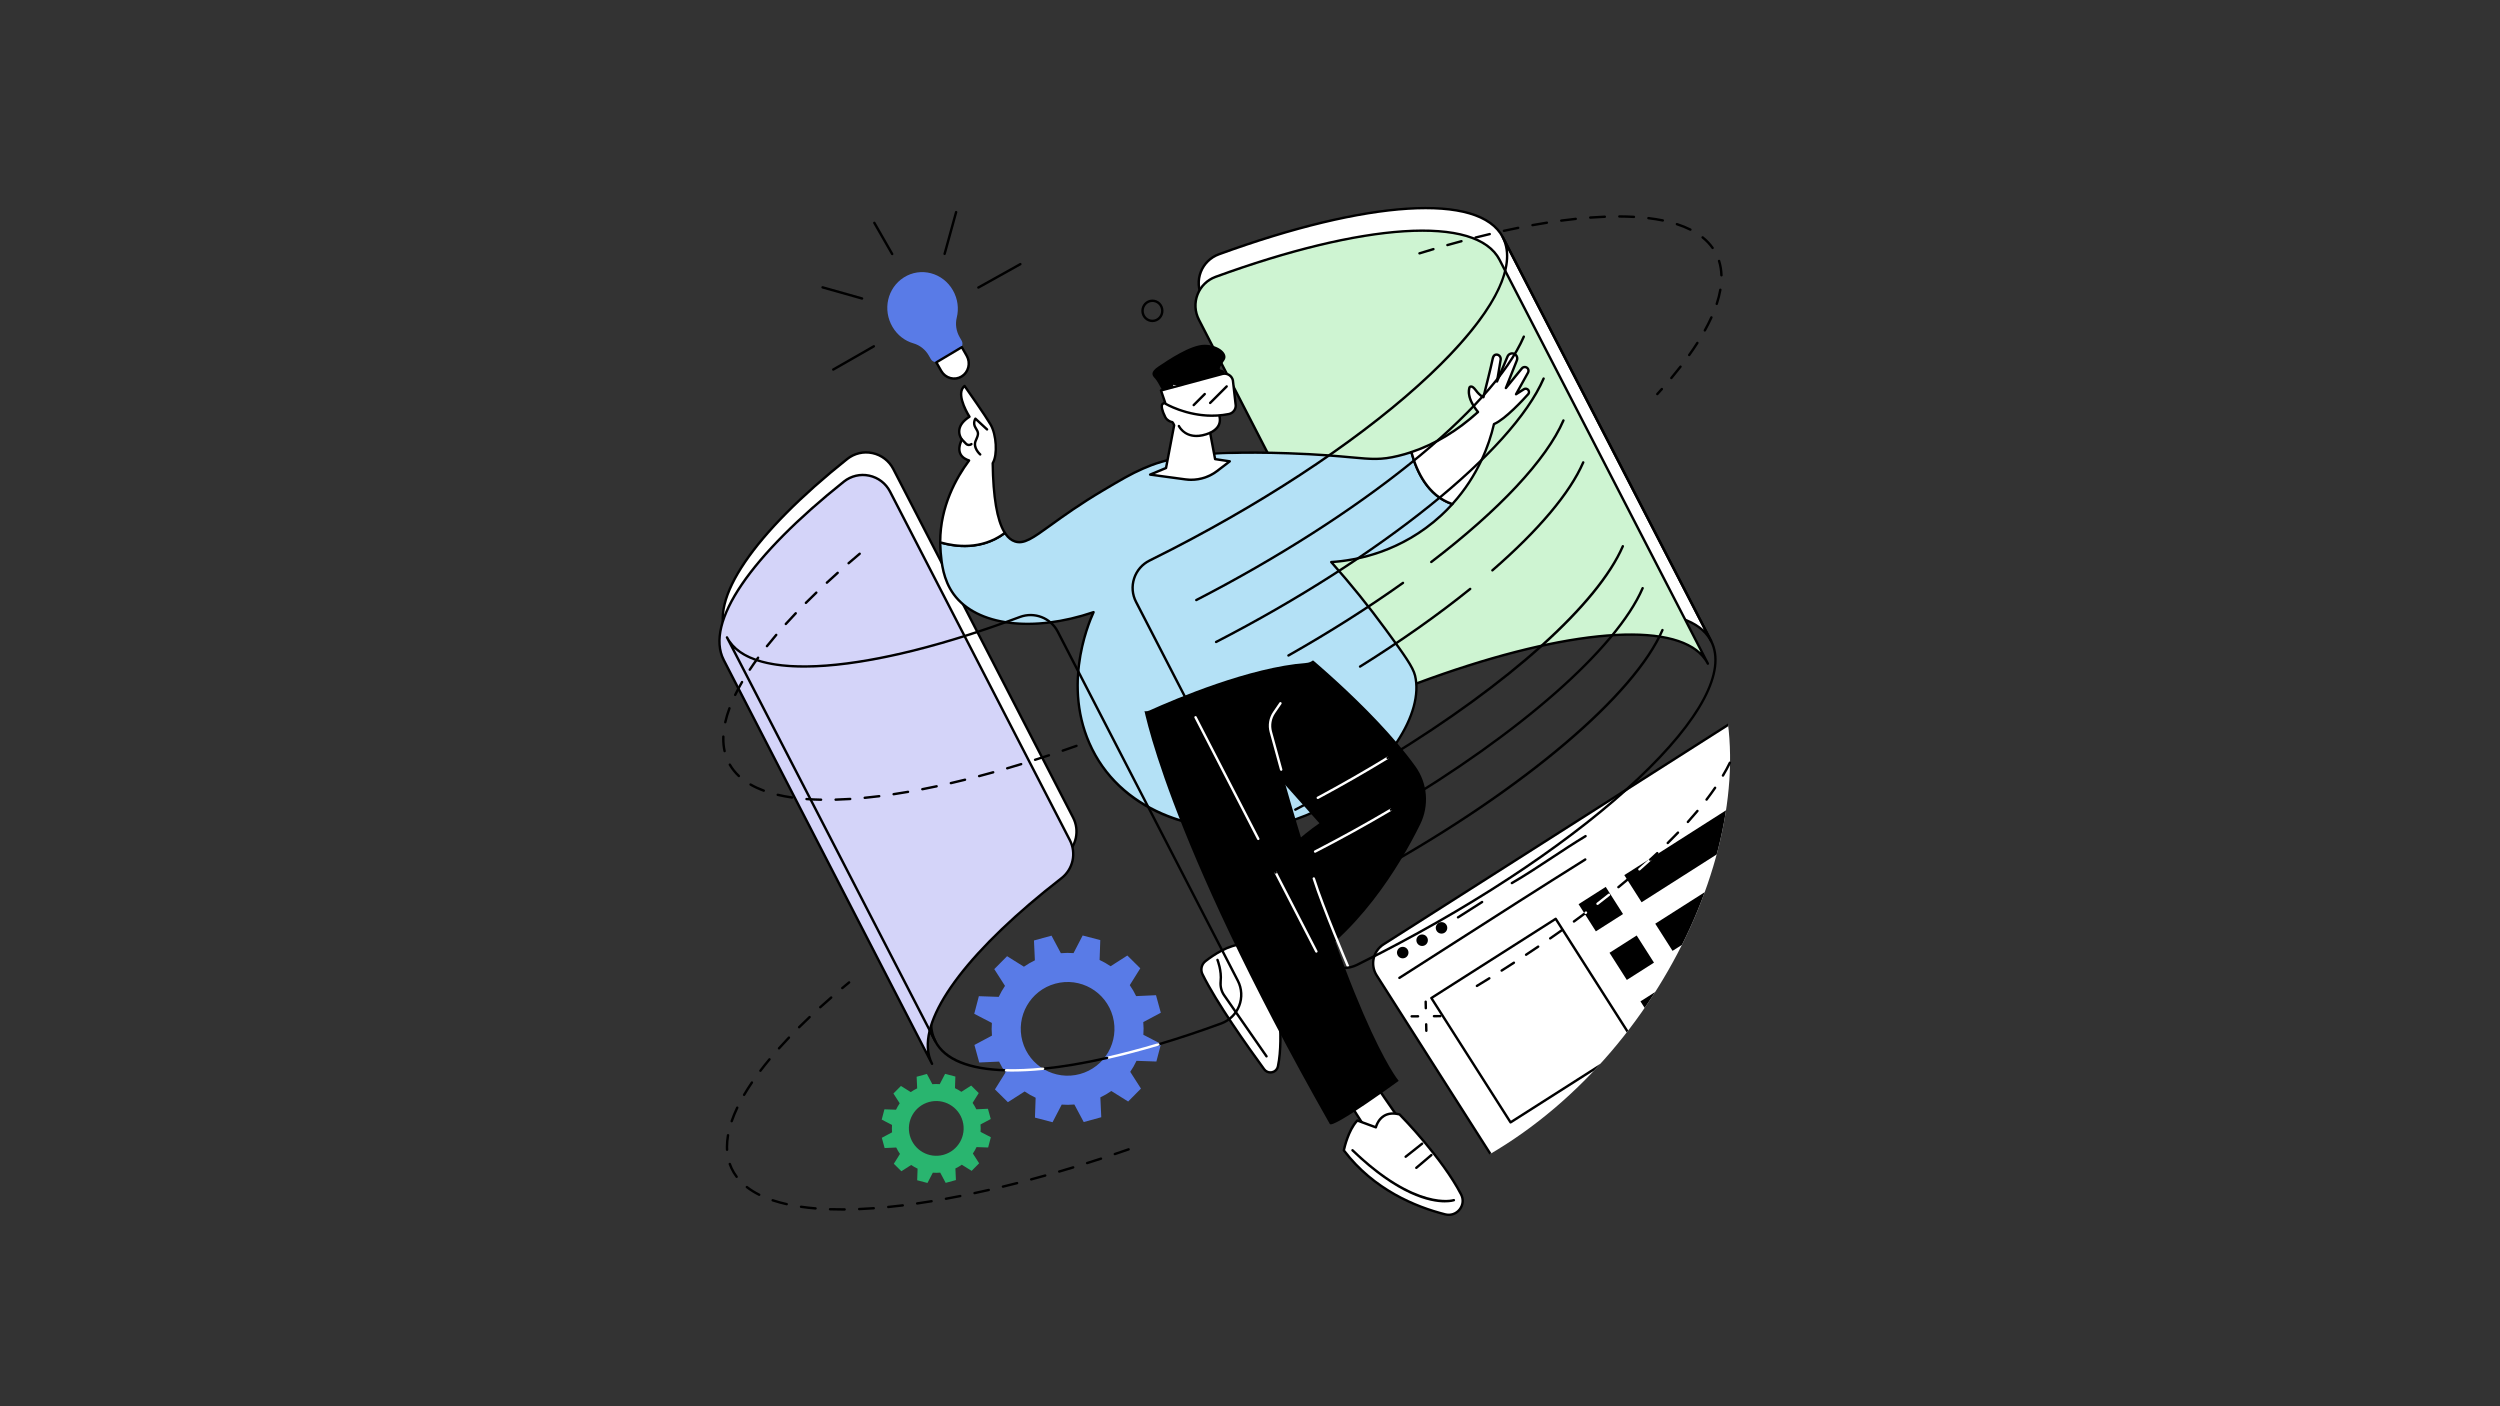 <?xml version="1.0" encoding="UTF-8"?> <svg xmlns="http://www.w3.org/2000/svg" xmlns:xlink="http://www.w3.org/1999/xlink" id="Layer_1" viewBox="0 0 1600 900"><rect x="0" y="0" width="1600" height="900" fill="#333333" stroke="none"/><defs><style>.cls-1{fill:#29b56f;}.cls-2{fill:none;}.cls-3{fill:#d4d4f9;}.cls-4{fill:#b4e1f6;}.cls-5{fill:#fff;}.cls-6{fill:#cef4d2;}.cls-7{clip-path:url(#clippath);}.cls-8{fill:#597be7;}</style><clipPath id="clippath"><path class="cls-2" d="M953.02,738.94c-136.44,79.27-302.86,21.36-393.94-69.69-119.33-119.28-129.2-315.29-44.94-431.49,35.04-48.31,108.19-115.25,186.29-106.22,66.2,7.65,75.03,62.68,185.24,148.91,124.97,97.77,178.98,78.16,208.14,139.84,43.46,91.92-22.39,249.87-140.79,318.66Z"></path></clipPath></defs><g class="cls-7"><path class="cls-5" d="M1114.35,458.58l-228.9,145.82c-6.69,4.26-8.65,13.13-4.39,19.82l74.54,117.02c4.26,6.69,13.13,8.65,19.82,4.39l138.94-88.51v-198.54Z"></path><path d="M967.73,748.65c-5,0-9.9-2.47-12.79-7l-74.54-117.02c-4.48-7.04-2.4-16.41,4.63-20.89l228.9-145.82c.24-.15.54-.16.79-.03.25.14.4.4.4.68v198.54c0,.27-.14.51-.36.66l-138.94,88.51c-2.51,1.6-5.33,2.37-8.11,2.37ZM1113.58,460l-227.71,145.06c-6.31,4.02-8.18,12.43-4.16,18.74l74.54,117.02c4.02,6.31,12.43,8.18,18.75,4.16l138.58-88.28v-196.7Z"></path><path d="M895.62,626.62c-.26,0-.51-.13-.66-.36-.23-.36-.13-.84.24-1.07,11.55-7.37,23.12-14.78,34.69-22.2,27.57-17.67,56.08-35.94,84.26-53.57.36-.23.84-.12,1.07.25.23.36.12.84-.25,1.07-28.18,17.63-56.68,35.9-84.25,53.57-11.58,7.42-23.14,14.83-34.7,22.2-.13.08-.27.12-.42.12Z"></path><path d="M900.85,607.68c1.09,1.71.59,3.99-1.13,5.08-1.71,1.09-3.99.59-5.08-1.13-1.09-1.71-.59-3.99,1.13-5.08,1.71-1.09,3.99-.59,5.08,1.13Z"></path><path d="M913.27,599.77c1.09,1.71.59,3.99-1.13,5.08-1.71,1.09-3.99.59-5.08-1.13-1.09-1.71-.59-3.99,1.13-5.08,1.71-1.09,3.99-.59,5.08,1.13Z"></path><path d="M925.68,591.86c1.09,1.71.59,3.99-1.13,5.08-1.71,1.09-3.99.59-5.08-1.13-1.09-1.71-.59-3.99,1.13-5.08,1.71-1.09,3.99-.59,5.08,1.13Z"></path><path d="M967.59,565.94c-.27,0-.53-.14-.67-.39-.22-.37-.09-.85.28-1.06,8.86-5.16,17.35-10.77,25.56-16.2,7-4.63,14.24-9.41,21.59-13.83.37-.22.84-.1,1.07.27.22.37.1.85-.27,1.07-7.32,4.4-14.55,9.18-21.53,13.8-8.23,5.44-16.73,11.07-25.63,16.24-.12.07-.26.11-.39.11Z"></path><path d="M933.13,587.89c-.26,0-.51-.13-.66-.36-.23-.36-.12-.84.24-1.07l15.42-9.82c.36-.23.84-.12,1.07.24.23.36.12.84-.24,1.07l-15.42,9.82c-.13.08-.27.12-.42.12Z"></path><path d="M966.76,719.09c-.06,0-.11,0-.17-.02-.2-.04-.38-.17-.49-.34l-50.69-79.58c-.23-.36-.12-.84.24-1.07l79.58-50.69c.17-.11.38-.15.59-.1.2.04.38.17.49.34l50.69,79.58c.23.36.12.84-.24,1.07l-79.58,50.69c-.13.08-.27.12-.42.12ZM917.13,638.97l49.86,78.27,78.27-49.86-49.86-78.27-78.27,49.86Z"></path><rect x="1014.2" y="571.57" width="20.61" height="20.61" transform="translate(-152.19 641.55) rotate(-32.5)"></rect><polygon points="1114.35 512.41 1039.55 560.07 1050.62 577.45 1114.35 536.85 1114.35 512.41"></polygon><rect x="1034.01" y="602.67" width="20.61" height="20.61" transform="translate(-165.8 657.07) rotate(-32.5)"></rect><polygon points="1114.35 556.14 1059.36 591.17 1070.43 608.55 1114.35 580.57 1114.35 556.14"></polygon><rect x="1053.82" y="633.77" width="20.61" height="20.61" transform="translate(-179.41 672.58) rotate(-32.5)"></rect><polygon class="cls-5" points="1114.35 599.86 1079.17 622.27 1090.24 639.65 1114.35 624.29 1114.35 599.86"></polygon></g><path class="cls-1" d="M634.08,716.17l-1.8-6.56-7.43.34c-.69-1.45-1.49-2.82-2.39-4.1l3.93-6.3-4.84-4.79-6.26,4.01c-1.3-.89-2.68-1.68-4.11-2.35l.26-7.43-6.58-1.73-3.42,6.59c-1.56-.12-3.15-.11-4.74.03l-3.49-6.56-6.56,1.8.34,7.43c-1.45.69-2.82,1.49-4.1,2.39l-6.3-3.93-4.79,4.84,4.01,6.26c-.89,1.3-1.68,2.68-2.35,4.11l-7.43-.26-1.73,6.58,6.59,3.42c-.12,1.56-.11,3.15.03,4.74l-6.56,3.49,1.8,6.56,7.43-.34c.69,1.45,1.49,2.82,2.39,4.1l-3.93,6.3,4.84,4.79,6.26-4.01c1.3.89,2.68,1.68,4.11,2.35l-.26,7.43,6.58,1.73,3.42-6.59c1.56.12,3.15.11,4.74-.03l3.49,6.56,6.56-1.8-.34-7.43c1.45-.69,2.82-1.49,4.1-2.39l6.3,3.93,4.79-4.84-4.01-6.26c.89-1.3,1.68-2.68,2.35-4.11l7.43.26,1.73-6.58-6.59-3.42c.12-1.56.11-3.15-.03-4.74l6.56-3.49ZM603.84,739.08c-9.33,2.56-18.97-2.94-21.53-12.27-2.56-9.33,2.94-18.97,12.27-21.53,9.33-2.56,18.97,2.94,21.53,12.27,2.56,9.33-2.94,18.97-12.27,21.53Z"></path><path class="cls-8" d="M742.92,648.16l-3.08-11.23-12.71.58c-1.18-2.47-2.54-4.82-4.08-7.01l6.73-10.78-8.28-8.19-10.72,6.86c-2.23-1.53-4.59-2.87-7.04-4.01l.44-12.72-11.27-2.95-5.85,11.28c-2.67-.21-5.39-.19-8.11.06l-5.98-11.23-11.23,3.08.58,12.71c-2.47,1.18-4.82,2.54-7.01,4.08l-10.78-6.73-8.19,8.28,6.86,10.72c-1.53,2.23-2.87,4.59-4.01,7.04l-12.72-.44-2.95,11.27,11.28,5.85c-.21,2.67-.19,5.39.06,8.11l-11.23,5.98,3.08,11.23,12.71-.58c1.18,2.47,2.54,4.82,4.08,7.01l-6.73,10.78,8.28,8.19,10.72-6.86c2.23,1.53,4.59,2.87,7.04,4.01l-.44,12.72,11.27,2.95,5.85-11.28c2.67.21,5.39.19,8.11-.06l5.98,11.23,11.23-3.08-.58-12.71c2.47-1.18,4.82-2.54,7.01-4.08l10.78,6.73,8.19-8.28-6.86-10.72c1.53-2.23,2.87-4.59,4.01-7.04l12.72.44,2.95-11.27-11.28-5.85c.21-2.67.19-5.39-.06-8.11l11.23-5.98ZM691.19,687.38c-15.97,4.37-32.46-5.03-36.84-21-4.37-15.97,5.03-32.46,21-36.84,15.97-4.37,32.46,5.03,36.84,21,4.37,15.97-5.03,32.46-21,36.84Z"></path><path class="cls-5" d="M465.27,407.95l133.34,258.48c-13.01-25.21,20.9-70.76,82.83-118.81,7.42-5.76,9.65-16.02,5.34-24.37l-115.08-223.09c-5.64-10.93-19.88-14.03-29.51-6.37-58.15,46.33-89.5,89.77-76.92,114.17Z"></path><path d="M598.61,667.2c-.28,0-.55-.15-.69-.42l-133.34-258.48c-6.21-12.04-2.07-29.21,11.98-49.66,13.48-19.62,36.01-42.26,65.14-65.48,4.75-3.79,10.9-5.23,16.85-3.95,5.98,1.28,11.02,5.13,13.83,10.57l115.08,223.09c4.49,8.7,2.15,19.36-5.56,25.34-30.89,23.97-54.87,47.42-69.35,67.81-14.79,20.83-19.38,38.12-13.27,50.01v.03c.21.38.06.85-.32,1.05-.11.06-.24.09-.36.09ZM465.96,407.59l129.38,250.8c-3.34-25.77,27.61-66.39,85.62-111.4,7.12-5.52,9.28-15.37,5.13-23.4l-115.08-223.09c-2.59-5.02-7.25-8.58-12.77-9.76-5.5-1.18-11.17.15-15.56,3.65-59.96,47.77-88.64,90.08-76.71,113.2Z"></path><path class="cls-3" d="M463.18,422.38l133.34,258.48c-13.01-25.21,20.9-70.76,82.83-118.81,7.42-5.76,9.65-16.02,5.34-24.37l-115.08-223.09c-5.64-10.93-19.88-14.03-29.51-6.37-58.15,46.33-89.5,89.77-76.92,114.17Z"></path><path d="M596.52,681.64c-.28,0-.55-.15-.69-.42l-133.34-258.48c-6.21-12.04-2.07-29.21,11.98-49.66,13.48-19.62,36-42.26,65.14-65.48,4.75-3.79,10.9-5.23,16.85-3.95,5.98,1.28,11.02,5.13,13.83,10.57l115.08,223.09c4.49,8.7,2.15,19.36-5.56,25.34-30.89,23.97-54.87,47.42-69.35,67.81-14.81,20.85-19.39,38.15-13.26,50.03.2.38.05.85-.33,1.05-.11.06-.24.09-.36.09ZM463.87,422.03l129.38,250.8c-3.34-25.77,27.61-66.39,85.62-111.4,7.12-5.52,9.28-15.37,5.13-23.4l-115.08-223.09c-2.59-5.02-7.25-8.58-12.77-9.76-5.5-1.18-11.17.15-15.56,3.65-59.96,47.77-88.64,90.09-76.71,113.2Z"></path><path class="cls-5" d="M769.35,190.1l115.28,223.46c4.53,8.79,14.92,12.81,24.18,9.36,95.04-35.35,171.01-42.31,186.32-12.63l-133.34-258.48c-15.06-29.2-88.85-22.93-181.74,10.95-11.07,4.04-16.1,16.87-10.7,27.34Z"></path><path d="M902.01,424.92c-7.42,0-14.5-4.08-18.08-11.01l-115.28-223.46c-2.67-5.18-2.99-11.28-.87-16.71,2.13-5.44,6.5-9.71,11.99-11.72,46.36-16.91,87.95-27,120.27-29.17,33.4-2.25,54.99,4.18,62.43,18.6l133.34,258.48c.2.38.05.85-.33,1.05-.38.2-.85.05-1.05-.33-7.25-14.06-28.88-20.16-62.51-17.65-33.09,2.47-75.57,13.07-122.84,30.66-2.32.86-4.71,1.27-7.07,1.27ZM770.04,189.75l115.28,223.46c4.35,8.43,14.33,12.29,23.22,8.99,89.97-33.47,159.03-40.42,181.95-19.21l-129.39-250.82c-14.4-27.92-85.37-23.48-180.78,11.32-5.07,1.85-9.11,5.79-11.07,10.82-1.96,5.02-1.67,10.65.8,15.43Z"></path><path class="cls-6" d="M767.26,204.54l115.28,223.46c4.53,8.79,14.92,12.81,24.18,9.36,95.04-35.35,171.01-42.31,186.32-12.63l-133.34-258.48c-15.06-29.2-88.85-22.93-181.74,10.95-11.07,4.04-16.1,16.87-10.7,27.34Z"></path><path d="M899.92,439.36c-7.42,0-14.5-4.08-18.08-11.01l-115.28-223.46c-2.67-5.18-2.99-11.28-.87-16.71,2.13-5.44,6.5-9.71,11.99-11.72,46.36-16.91,87.95-27,120.27-29.17,33.41-2.25,54.99,4.18,62.43,18.6l133.34,258.48c.2.38.05.85-.33,1.05-.38.2-.85.05-1.05-.33-7.25-14.06-28.87-20.16-62.51-17.65-33.09,2.47-75.57,13.07-122.84,30.66-2.32.86-4.71,1.28-7.07,1.28ZM767.95,204.18l115.28,223.46c4.35,8.43,14.33,12.29,23.22,8.99,89.97-33.46,159.03-40.42,181.95-19.21l-129.39-250.82c-14.4-27.92-85.36-23.48-180.78,11.32-5.07,1.85-9.11,5.79-11.07,10.82-1.96,5.02-1.67,10.65.8,15.43Z"></path><path class="cls-4" d="M903.3,289.34c-2.71.9-5.51,1.72-8.41,2.42-18.46,4.47-22.22.01-70.5-1.67-58.97-2.06-78.92,3.71-92.82,9.8-7.93,3.47-14.2,7.18-25.2,13.7-37.43,22.16-47.01,36.12-56.76,32.97-2.23-.72-4.47-2.35-6.49-5.48-14.98,11.29-32.04,8.79-41.38,6.06,0,2.11.09,4.26.29,6.45.56,6.33,1.53,17.42,8.35,26.77,14.67,20.13,50.86,24.6,89.5,11.43-2.45,5.3-22.16,49.91,1.08,91.4,24.01,42.86,76.54,51.47,111.06,45.59,56.31-9.6,101.32-63.99,93.63-96.35-1.32-5.57-7.15-13.62-18.76-29.49-13.72-18.76-26.14-33.39-34.91-43.22,9.43-.58,42-3.72,70.38-29.86,2.58-2.37,4.95-4.79,7.17-7.24-16.15-5.41-23.23-22.06-26.22-33.26Z"></path><path d="M791.9,531.19c-13.49,0-27.23-2.11-39.6-6.21-23.15-7.67-41.13-21.99-52.02-41.43-21.54-38.45-6.71-79.22-1.83-90.48-38.57,12.66-74.07,7.81-88.7-12.27-6.94-9.52-7.91-20.57-8.5-27.16-.19-2.11-.28-4.31-.29-6.52,0-.24.11-.48.31-.62.2-.15.45-.19.68-.12,8.83,2.58,25.86,5.25,40.7-5.93.17-.13.39-.18.6-.14.21.04.4.16.52.34,1.73,2.68,3.78,4.42,6.08,5.16,5.39,1.74,11.01-2.32,22.2-10.4,7.84-5.66,18.58-13.42,33.92-22.49,11.17-6.61,17.32-10.25,25.29-13.74,13.41-5.87,32.78-11.97,93.16-9.86,19.35.67,31.52,1.79,40.42,2.61,13.39,1.23,18.93,1.74,29.87-.92,2.75-.67,5.55-1.47,8.34-2.4.2-.07.43-.05.61.05.19.1.33.28.38.48,3.23,12.08,10.31,27.57,25.72,32.73.25.08.44.29.51.54.07.25,0,.52-.18.72-2.31,2.56-4.74,5.01-7.22,7.29-25.17,23.18-53.59,28.77-69.27,29.96,11.83,13.35,23.24,27.51,33.9,42.1,12.14,16.59,17.56,24.17,18.89,29.76,2.86,12.05-1.26,27.3-11.61,42.94-18.23,27.57-50.68,48.91-82.65,54.36-6.54,1.11-13.36,1.66-20.25,1.66ZM699.88,391c.22,0,.43.09.58.26.21.23.26.56.13.85-3.75,8.13-21.34,50.73,1.05,90.7,22.48,40.13,72.91,51.56,110.25,45.2,31.57-5.38,63.61-26.45,81.62-53.68,10.11-15.28,14.15-30.1,11.39-41.73-1.31-5.53-7.47-13.94-18.63-29.21-10.96-14.98-22.69-29.5-34.86-43.16-.2-.22-.25-.54-.14-.81.11-.28.37-.46.67-.48,15.08-.92,44.21-6,69.9-29.66,2.16-1.99,4.29-4.12,6.33-6.33-14.96-5.6-22.05-20.58-25.39-32.61-2.57.84-5.16,1.57-7.69,2.18-11.2,2.71-17.21,2.16-30.38.95-8.87-.81-21.03-1.93-40.33-2.6-60.04-2.09-79.22,3.92-92.48,9.73-7.88,3.45-14.01,7.08-25.12,13.65-15.27,9.04-25.98,16.77-33.8,22.42-11.62,8.39-17.46,12.61-23.59,10.62-2.44-.79-4.61-2.51-6.44-5.11-14.67,10.63-31.19,8.5-40.41,5.98.03,1.82.12,3.61.27,5.35.57,6.44,1.52,17.21,8.2,26.38,14.44,19.81,50.06,24.29,88.62,11.15.08-.03.17-.04.25-.04Z"></path><path class="cls-5" d="M975.29,249.1l-5.04,3.22,7.71-13.88c.38-.68.4-1.49.07-2.19-.75-1.59-2.91-1.85-4.02-.49l-10.25,12.56,7.05-17.73c.58-1.46.03-3.12-1.31-3.95-1.69-1.04-3.9-.33-4.67,1.5l-6.74,16,2.33-13.95c.28-1.66-.96-3.28-2.64-3.27-1.05,0-2.06.61-2.46,2.67-.95,4.92-5.94,24.61-5.94,24.61,0,0-2.17-.78-4.96-4.57-2.8-3.79-3.94-1.69-3.94-1.69-1.71,5.78,2.43,12.09,5.45,15.72-10.22,9.31-24.4,19.59-42.64,25.67,2.99,11.2,10.07,27.86,26.22,33.26,17.68-19.54,24.19-40.59,26.63-51.19,7.13-2.93,19.19-16.11,21.87-19.1.35-.39.54-.89.54-1.41,0-1.68-1.85-2.69-3.27-1.79Z"></path><path d="M929.52,323.38c-.08,0-.17-.01-.25-.04-16.06-5.38-23.4-21.35-26.73-33.8-.11-.4.12-.81.5-.94,14.81-4.94,28.88-13.35,41.82-25.01-3.38-4.22-6.8-10.21-5.13-15.86.02-.05.04-.1.06-.15.05-.09.52-.91,1.56-.98,1.15-.08,2.34.77,3.68,2.58,1.62,2.2,3.01,3.33,3.83,3.86,1.02-4.03,4.87-19.37,5.69-23.59.55-2.85,2.25-3.29,3.21-3.29,0,0,.02,0,.03,0,.98,0,1.91.44,2.56,1.2.7.82,1,1.91.83,2.98l-1.24,7.4,4.16-9.88c.46-1.08,1.36-1.9,2.47-2.26,1.12-.36,2.33-.21,3.33.4,1.66,1.02,2.34,3.08,1.62,4.9l-5.19,13.04,7.05-8.65c.69-.85,1.76-1.28,2.84-1.14,1.09.13,2.02.8,2.48,1.79.44.92.4,2.01-.09,2.9l-6.22,11.19,2.45-1.57c.91-.58,2.01-.62,2.95-.1.94.52,1.51,1.47,1.51,2.54,0,.71-.26,1.4-.74,1.93-3.33,3.72-14.61,15.93-21.78,19.14-3.13,13.4-10.31,33.02-26.72,51.16-.15.17-.36.26-.58.26ZM904.24,289.84c3.28,11.85,10.27,26.65,25.05,31.86,16.11-17.96,23.09-37.34,26.11-50.47.06-.25.23-.45.46-.54,7.02-2.89,19.21-16.25,21.58-18.9.22-.24.34-.56.34-.89,0-.5-.26-.94-.7-1.18-.44-.24-.95-.22-1.37.05l-5.04,3.22c-.3.19-.69.16-.95-.09-.26-.24-.32-.63-.15-.94l7.71-13.88c.25-.45.27-1.01.05-1.48-.24-.51-.7-.84-1.27-.91-.57-.07-1.09.14-1.45.58l-10.24,12.56c-.24.3-.67.37-1,.18-.33-.19-.47-.6-.33-.96l7.05-17.73c.44-1.11.02-2.37-.99-3-.61-.38-1.35-.47-2.04-.25-.68.22-1.23.72-1.51,1.38l-6.74,16c-.15.36-.55.56-.93.44-.38-.11-.62-.49-.55-.87l2.33-13.95c.1-.6-.08-1.24-.48-1.71-.36-.43-.89-.66-1.39-.65-.36,0-1.31.01-1.7,2.04-.95,4.89-5.75,23.84-5.95,24.65-.05.21-.2.39-.39.5-.19.1-.42.12-.63.05-.1-.03-2.42-.9-5.33-4.84-1.38-1.87-2.14-1.97-2.33-1.96-.14,0-.23.09-.27.14-1.54,5.51,2.67,11.68,5.34,14.89.27.32.23.79-.07,1.07-13.05,11.88-27.25,20.49-42.22,25.59ZM975.29,249.1h0,0Z"></path><path class="cls-5" d="M635.33,296.45c3.32-5.42,2.37-18.42-1.34-24.74-3.75-6.4-16.65-24.69-16.65-24.69-6.38,4.98,3.13,19.69,3.13,19.69-11.02,7.06-4.84,14.55-4.84,14.55-4.45,9.25,1.22,12.4,4.61,13.43-7.36,9.88-18.55,28.6-18.49,52.43,9.34,2.73,26.4,5.23,41.38-6.06-4.21-6.51-7.47-19.56-7.8-44.61Z"></path><path d="M617.36,350.2c-6.3,0-11.87-1.17-15.84-2.34-.33-.1-.56-.4-.56-.74-.06-22.4,9.61-40.53,18.01-52.04-1.92-.75-4.07-2.1-5.13-4.51-1.09-2.48-.8-5.58.87-9.22-.63-.94-1.99-3.39-1.5-6.54.48-3.06,2.56-5.86,6.18-8.33-1.82-3.01-8.68-15.28-2.55-20.07.17-.13.38-.19.59-.16.21.03.4.15.52.32.13.18,12.96,18.4,16.69,24.75,3.59,6.12,4.9,19.38,1.45,25.35.3,21.77,2.88,36.56,7.67,43.98.22.34.14.8-.18,1.04-8.68,6.54-18.07,8.52-26.23,8.52ZM602.52,346.53c8.86,2.49,25.18,4.79,39.57-5.67-4.72-7.87-7.25-22.8-7.53-44.4,0-.15.04-.29.11-.42,3.03-4.95,2.31-17.7-1.35-23.94-3.27-5.57-13.67-20.45-16.11-23.91-4.47,4.99,3.82,17.96,3.9,18.09.11.17.15.38.11.59-.04.2-.17.38-.34.49-3.63,2.32-5.69,4.91-6.13,7.69-.51,3.27,1.44,5.69,1.46,5.72.19.23.23.56.1.83-1.63,3.4-1.99,6.21-1.05,8.35,1.02,2.32,3.38,3.46,5.18,4.01.24.07.43.26.51.5.08.24.04.5-.11.71-8.32,11.17-18.22,29.12-18.33,51.38Z"></path><path d="M627.34,291.63c-.18,0-.36-.06-.51-.19-.22-.19-5.4-4.75-3.01-9.87,1.9-4.08,1.61-4.56,0-7.19l-.21-.35c-2.06-3.39-.06-6.39.02-6.52.13-.19.33-.31.55-.33.23-.02.45.05.62.2l7.44,6.88c.32.29.33.78.04,1.1-.29.32-.78.33-1.1.04l-6.67-6.17c-.32.89-.56,2.38.42,3.99l.21.34c1.81,2.97,2.24,4.03.08,8.66-1.89,4.05,2.57,8,2.62,8.04.32.28.36.77.08,1.1-.15.18-.37.27-.59.27Z"></path><path d="M620.11,285.56c-.87,0-1.74-.34-2.39-1l-2.67-2.76c-.3-.31-.29-.8.02-1.1.31-.3.8-.29,1.1.02l2.67,2.76c.63.65,1.68.71,2.38.14.33-.27.82-.22,1.09.11.27.33.22.82-.11,1.09-.61.5-1.35.74-2.09.74Z"></path><path class="cls-5" d="M875.24,686.36c.16.9,27.53,40.43,27.53,40.43l-22.1,5.78-21.78-34.05,16.34-12.15Z"></path><path d="M880.68,733.34c-.26,0-.51-.13-.65-.36l-21.78-34.05c-.22-.34-.14-.8.19-1.04l16.34-12.15c.21-.16.5-.2.75-.1.21.08.38.26.45.47.75,1.53,16.79,24.85,27.44,40.23.14.21.18.47.09.71-.09.24-.29.42-.53.48l-22.09,5.78c-.07.02-.13.03-.2.03ZM859.94,698.71l21.08,32.96,20.47-5.35c-11.03-15.93-23.71-34.35-26.48-38.83l-15.08,11.22Z"></path><path class="cls-5" d="M880.56,721.49s2.57-11.56,15.18-8.25c0,0,26.89,27.1,39.38,51.21,3.53,6.82-2.72,14.64-10.16,12.75-17.42-4.41-45.4-15.2-64.9-40.97,0,0,2.41-12.45,8.63-19.11l11.87,4.36Z"></path><path d="M927.19,778.26c-.8,0-1.62-.1-2.43-.31-19.26-4.88-46.22-16-65.33-41.25-.13-.18-.19-.4-.14-.62.1-.52,2.52-12.75,8.82-19.49.21-.23.54-.31.84-.2l11.09,4.08c.52-1.57,1.98-4.94,5.32-6.98,2.87-1.75,6.43-2.09,10.57-1,.13.04.26.11.35.2.27.27,27.12,27.46,39.52,51.4,1.77,3.42,1.38,7.42-1.03,10.46-1.9,2.39-4.66,3.71-7.58,3.71ZM860.89,736.05c18.82,24.7,45.31,35.6,64.25,40.4,3.16.8,6.38-.3,8.42-2.86,2.02-2.55,2.35-5.91.87-8.78-11.81-22.8-36.92-48.65-39.09-50.86-3.62-.91-6.7-.62-9.15.87-3.81,2.31-4.86,6.8-4.87,6.85-.05.22-.19.41-.39.51-.2.11-.43.12-.64.05l-11.38-4.18c-5.19,5.88-7.59,16.04-8.02,18.01Z"></path><path d="M924.74,769.57c-9.5,0-30-4.21-59.68-32.84-.31-.3-.32-.79-.02-1.1.3-.31.79-.32,1.1-.02,40.39,38.95,63.86,31.84,64.09,31.76.41-.13.85.09.98.49.13.41-.08.85-.49.98-.27.09-2.3.72-5.97.72Z"></path><path d="M906.44,748.19c-.22,0-.44-.09-.59-.27-.28-.33-.24-.82.09-1.1l9.64-8.19c.33-.28.82-.24,1.1.09.28.33.24.82-.09,1.1l-9.64,8.19c-.15.12-.32.18-.5.18Z"></path><path d="M899.62,741.08c-.23,0-.46-.1-.61-.29-.27-.34-.21-.83.13-1.09l10.54-8.35c.34-.27.83-.21,1.09.13.27.34.21.83-.13,1.09l-10.54,8.35c-.14.11-.31.17-.48.17Z"></path><polygon class="cls-5" points="807.62 596.36 789.28 610.44 805.38 632.31 822.55 615.95 807.62 596.36"></polygon><path d="M805.38,633.09s-.04,0-.07,0c-.22-.02-.43-.13-.56-.31l-16.1-21.88c-.25-.34-.18-.82.15-1.08l18.34-14.08c.16-.13.37-.18.58-.15.2.03.39.13.52.3l14.93,19.59c.24.31.2.76-.08,1.03l-17.17,16.37c-.15.14-.34.21-.54.21ZM790.36,610.59l15.13,20.55,16.02-15.28-14.04-18.41-17.11,13.14Z"></path><path class="cls-5" d="M816.29,629.75l-17.04-13.8-3.21-11.57c-8.95-.22-18.99,6.45-24.51,10.74-2.55,1.99-3.38,5.48-1.96,8.38,9.09,18.47,29.59,47.28,39.51,60.85,2.5,3.42,7.91,2.31,8.79-1.83,4.38-20.77-1.59-52.76-1.59-52.76Z"></path><path d="M813.05,687.14c-1.8,0-3.49-.84-4.59-2.35-10.94-14.96-30.63-42.77-39.58-60.96-1.58-3.2-.66-7.13,2.18-9.33,5.27-4.1,15.4-10.9,24.55-10.9.15,0,.3,0,.45,0,.34,0,.64.24.73.57l3.14,11.33,16.85,13.65c.14.12.24.28.27.46.06.32,5.95,32.38,1.58,53.06-.47,2.2-2.13,3.87-4.34,4.34-.42.09-.83.13-1.24.13ZM795.45,605.15c-8.65.08-18.36,6.62-23.44,10.58-2.26,1.76-2.99,4.88-1.74,7.42,8.9,18.08,28.53,45.81,39.44,60.73.98,1.35,2.61,1.96,4.25,1.61,1.61-.35,2.81-1.55,3.15-3.14,4.08-19.36-.97-48.98-1.54-52.17l-16.82-13.62c-.13-.1-.22-.24-.26-.4l-3.05-11Z"></path><path d="M810.57,676.84c-.25,0-.49-.12-.64-.33l-27.15-39.13c-1.86-2.68-2.69-6.05-2.33-9.49.68-6.52-1.96-13.2-1.98-13.27-.16-.4.03-.85.43-1.01.4-.16.85.04,1.01.43.11.29,2.8,7.11,2.09,14-.32,3.07.41,6.06,2.06,8.44l27.15,39.13c.25.35.16.84-.2,1.08-.14.09-.29.14-.44.14Z"></path><path d="M825.89,410.58s52.36,41.34,80.06,80.03c7.74,10.81,8.84,25.04,2.96,36.98-12.75,25.91-40.33,72.36-83.02,95.53l-35.85-45.81s31.35-34.66,54.39-50.45l-58.76-65.87-14.61-33.08,54.83-17.34Z"></path><path d="M851.08,719.34c1.86,3.27,44.08-27.6,44.08-27.6,0,0-32.31-37.81-83.65-230-.6-2.23-10.06-49.24-10.06-49.24l-70.16,36.77s12.33,80.88,119.79,270.07Z"></path><path class="cls-5" d="M819.95,493.34c-.34,0-.65-.23-.75-.57l-6.6-24.11c-1.23-4.48-.42-9.26,2.2-13.09l4.04-5.91c.24-.35.72-.45,1.08-.2.35.24.44.73.2,1.08l-4.04,5.91c-2.37,3.46-3.09,7.76-1.98,11.8l6.6,24.11c.11.41-.13.84-.54.95-.07.02-.14.03-.21.03Z"></path><path class="cls-5" d="M862.81,619.48c-.3,0-.59-.18-.71-.47-.16-.38-16.09-37.76-22.01-56.54-.13-.41.1-.85.51-.97.41-.13.85.1.98.51,5.89,18.71,21.8,56.02,21.96,56.39.17.39-.02.85-.41,1.02-.1.04-.2.06-.31.06Z"></path><path class="cls-4" d="M714.78,324.8c1.34,28,5.29,97.87,12.61,125.94.94,3.61,4.92,5.49,8.32,3.95,16.72-7.55,64.2-27.69,100.33-30.41,5.15-.39,8.56-5.51,6.95-10.42-6.92-21.15-22.39-70.8-26.75-104.74-1.24-9.65-8.9-17.08-18.43-17.82-17.59-1.37-45.99-.36-72.75,14.66-6.68,3.75-10.67,11.08-10.29,18.84Z"></path><path d="M746.66,255.3s-5.45-11.09-7.38-13.04c-1.92-1.95-3.41-4.01,2.25-7.8,5.66-3.78,20.44-13.89,29.5-13.83,9.06.07,15.4,5.79,12.62,9.91-2.79,4.13-4.07,5.86-1.92,6.13,2.15.27,3.33,2.66-2.75,6.19-6.09,3.53-27.31,18.83-32.31,12.44Z"></path><path class="cls-5" d="M777.67,293.83l-3.16-16.81c9.52-4.78,5.69-11.41,4.26-16.7-1.53-5.7-6.25-18.06-6.25-18.06-7.81,4.59-23.13,3.22-23.13,3.22,0,0,2.2,3.5.93,5.23-1.26,1.73-.48,8.35-.48,8.35,0,0-2.73-2.57-5.66-.61-1.65,1.11.23,5.83,1.58,8.48,1.35,2.65,4.25,3.17,4.25,3.17,0,0,.48-.29,1.46,2.05l-5.2,27.39-10.2,4.24,22.71,3.07c7.16.97,14.42-.96,20.16-5.35l8.13-6.23-9.4-1.42Z"></path><path d="M762.35,307.84c-1.23,0-2.46-.08-3.68-.25l-22.71-3.07c-.35-.05-.62-.32-.67-.67-.05-.35.15-.68.47-.82l9.82-4.07,5.07-26.74c-.39-.9-.65-1.25-.77-1.37,0,0-.01,0-.02,0-.13-.02-3.3-.62-4.8-3.58-1.18-2.32-3.68-7.9-1.32-9.48,1.88-1.26,3.8-.95,5.17-.29-.17-2.23-.25-5.86.77-7.26.77-1.06-.47-3.56-.97-4.35-.16-.25-.16-.57,0-.82.15-.25.43-.39.73-.37.15.01,15.16,1.29,22.67-3.12.2-.12.44-.14.65-.06.22.08.39.24.47.46.19.51,4.75,12.47,6.28,18.14.19.69.41,1.41.66,2.17,1.53,4.8,3.43,10.75-4.8,15.16l2.96,15.7,8.85,1.33c.31.05.56.27.64.57.08.3-.03.62-.28.81l-8.13,6.23c-4.88,3.74-10.94,5.75-17.05,5.75ZM739.02,303.37l19.85,2.68c6.91.93,14.05-.96,19.58-5.2l6.68-5.11-7.59-1.14c-.33-.05-.59-.3-.65-.62l-3.16-16.81c-.06-.34.11-.68.42-.84,7.65-3.84,6.07-8.79,4.54-13.57-.25-.77-.48-1.51-.68-2.23-1.28-4.74-4.83-14.29-5.91-17.15-6.71,3.43-17.52,3.19-21.38,2.98.61,1.34,1.24,3.41.22,4.81-.74,1.02-.64,5.17-.33,7.8.04.32-.13.64-.42.79-.29.15-.64.1-.88-.13-.09-.09-2.33-2.12-4.7-.53-.7.47-.2,3.47,1.84,7.48,1.02,2,3.11,2.62,3.59,2.74.11,0,.23.02.34.05.41.13.98.54,1.79,2.49.06.14.08.3.05.44l-5.2,27.39c-.05.26-.22.47-.47.57l-7.55,3.13ZM750.41,270.76s-.06.03-.1.05c.03-.01.06-.03.1-.05Z"></path><path d="M765.74,279.78c-8.69,0-11.92-6.71-11.96-6.8-.18-.39-.01-.85.38-1.03.39-.18.85-.01,1.03.38.19.41,4.85,9.91,19.02,3.97.4-.17.85.02,1.02.42.17.4-.02.85-.42,1.02-3.53,1.48-6.53,2.05-9.07,2.05Z"></path><path class="cls-5" d="M743.02,249.9l2.91,8.5s18.51,11.07,40.55,6.58c3.02-.61,4.94-3.6,4.26-6.61l-1.7-14.95c-.68-2.98-3.65-4.83-6.62-4.13l-39.4,10.61Z"></path><path d="M775.82,266.82c-17.08,0-30.13-7.66-30.28-7.75-.16-.09-.28-.24-.34-.42l-2.91-8.5c-.07-.2-.05-.43.05-.62.1-.19.28-.33.48-.39l39.4-10.61c1.66-.39,3.36-.12,4.79.78,1.43.89,2.42,2.29,2.8,3.93,0,.03.01.06.01.08l1.69,14.91c.36,1.65.06,3.34-.86,4.76-.92,1.43-2.35,2.4-4.01,2.74-3.72.76-7.35,1.07-10.82,1.07ZM746.57,257.87c2.24,1.25,19.62,10.45,39.75,6.35,1.25-.25,2.32-.99,3.02-2.06.7-1.08.92-2.36.64-3.61,0-.03-.01-.06-.01-.08l-1.69-14.91c-.29-1.22-1.03-2.25-2.1-2.92-1.08-.67-2.35-.88-3.58-.59l-38.57,10.39,2.55,7.44Z"></path><path d="M763.97,260.03c-.2,0-.4-.08-.55-.23-.3-.3-.3-.8,0-1.1l7.06-7.06c.3-.3.8-.3,1.1,0,.3.3.3.8,0,1.1l-7.06,7.06c-.15.15-.35.23-.55.23Z"></path><path d="M774.5,258.66c-.2,0-.4-.08-.55-.23-.3-.3-.3-.8,0-1.1l10.57-10.57c.3-.3.8-.3,1.1,0,.3.3.3.8,0,1.1l-10.57,10.57c-.15.15-.35.23-.55.23Z"></path><path d="M643.85,685.77s-.01,0-.02,0c-24.3-.65-39.75-7.03-45.91-18.99l-133.34-258.48c-.2-.38-.05-.85.33-1.05.38-.2.85-.05,1.05.33,7.28,14.12,29.04,20.21,62.91,17.62,33.33-2.55,76.06-13.29,123.6-31.05,9.63-3.6,20.46.58,25.17,9.72l115.28,223.47c2.67,5.18,2.99,11.26.87,16.69-2.12,5.44-6.48,9.71-11.96,11.72-13.77,5.05-27.33,9.56-40.3,13.42-.41.12-.84-.11-.97-.52-.12-.41.11-.84.52-.97,12.94-3.84,26.46-8.35,40.21-13.39,5.07-1.86,9.09-5.8,11.05-10.83,1.95-5.02,1.66-10.63-.81-15.42l-115.28-223.47c-4.36-8.44-14.35-12.3-23.25-8.98-56.23,21.01-104.34,31.73-138.24,31.73-20.71,0-36.12-4-44.85-12.08l129.38,250.81c5.8,11.25,21.22,17.53,44.57,18.15.43.01.77.37.76.8-.01.42-.36.76-.78.76Z"></path><path class="cls-5" d="M708.52,677.85c-.35,0-.67-.24-.76-.61-.1-.42.17-.83.59-.93,10.41-2.37,21.43-5.27,32.74-8.63.41-.12.84.11.97.52.12.41-.11.84-.52.97-11.34,3.37-22.39,6.28-32.84,8.66-.06.01-.12.02-.17.02Z"></path><path d="M667.56,684.77c-.39,0-.73-.3-.77-.7-.04-.43.27-.81.7-.85,12.37-1.23,26.12-3.55,40.87-6.9.42-.1.84.17.93.59.1.42-.17.83-.59.93-14.81,3.36-28.63,5.7-41.06,6.93-.03,0-.05,0-.08,0Z"></path><path class="cls-5" d="M647.85,685.82c-1.36,0-2.7-.02-4.01-.05-.43-.01-.77-.37-.76-.8.01-.43.37-.77.8-.76,7.15.19,15.09-.14,23.61-.99.43-.04.81.27.85.7.04.43-.27.81-.7.85-7.02.7-13.66,1.05-19.79,1.05Z"></path><path d="M859.94,620.28c-7.4,0-14.57-4.03-18.16-10.98-.2-.38-.05-.85.33-1.05.38-.2.85-.05,1.05.33,4.66,9.04,15.9,12.73,25.03,8.21,5.05-2.5,10.16-5.08,15.19-7.67,66.25-34.18,124.69-73.73,164.57-111.36,39.65-37.43,56.16-68.37,46.49-87.13l-129.36-250.76c2.56,19.56-14.57,47.67-49.4,80.54-39.98,37.74-98.55,77.38-164.92,111.62-4.86,2.51-9.79,5-14.67,7.41-4.54,2.25-7.91,6.13-9.49,10.94-1.58,4.82-1.18,9.96,1.15,14.47l38.09,73.84c.2.38.05.85-.33,1.05-.38.2-.85.05-1.05-.33l-38.09-73.84c-2.52-4.89-2.96-10.45-1.25-15.67,1.71-5.21,5.36-9.42,10.27-11.85,4.87-2.41,9.79-4.9,14.64-7.4,66.25-34.18,124.69-73.73,164.57-111.36,39.62-37.4,56.14-68.32,46.51-87.08l-.02-.04c-.2-.38-.05-.85.33-1.05.38-.2.85-.05,1.05.33l133.34,258.48c10.02,19.43-6.6,51.02-46.8,88.97-39.98,37.74-98.55,77.37-164.92,111.62-5.03,2.6-10.15,5.18-15.21,7.68-2.87,1.42-5.92,2.09-8.94,2.09Z"></path><path class="cls-5" d="M842.47,609.72c-.28,0-.55-.15-.69-.42l-26.08-50.56c-.2-.38-.05-.85.33-1.05.38-.2.85-.05,1.05.33l26.08,50.56c.2.38.05.85-.33,1.05-.11.06-.24.09-.36.09Z"></path><path d="M816.39,559.16c-.28,0-.55-.15-.69-.42l-11.1-21.51c-.2-.38-.05-.85.33-1.05.38-.2.85-.05,1.05.33l11.1,21.51c.2.38.05.85-.33,1.05-.11.06-.24.09-.36.09Z"></path><path class="cls-5" d="M805.29,537.65c-.28,0-.55-.15-.69-.42l-40.14-77.81c-.2-.38-.05-.85.33-1.05.38-.2.85-.05,1.05.33l40.14,77.81c.2.38.05.85-.33,1.05-.11.06-.24.09-.36.09Z"></path><path d="M765.63,384.82c-.28,0-.55-.15-.69-.42-.2-.38-.05-.85.33-1.05,105.07-54.2,189.17-121.8,209.26-168.21.17-.39.62-.58,1.02-.4.39.17.57.63.4,1.02-20.23,46.71-104.61,114.62-209.98,168.97-.11.06-.24.09-.36.09Z"></path><path d="M778.3,411.65c-.28,0-.55-.15-.69-.42-.2-.38-.05-.85.33-1.05,105.07-54.2,189.17-121.8,209.26-168.21.17-.39.63-.58,1.02-.4.39.17.57.63.4,1.02-20.23,46.71-104.61,114.62-209.98,168.97-.11.06-.24.09-.36.09Z"></path><path d="M824.61,420.29c-.27,0-.53-.14-.68-.39-.21-.37-.08-.85.29-1.06,26.23-14.87,50.87-30.49,73.24-46.42.35-.25.83-.17,1.08.18.25.35.17.83-.18,1.08-22.41,15.97-47.09,31.61-73.37,46.51-.12.07-.25.1-.38.1Z"></path><path d="M916.02,360.46c-.23,0-.47-.11-.62-.31-.26-.34-.2-.83.14-1.09,43.62-33.35,73.57-65.4,84.34-90.27.17-.39.63-.57,1.02-.4.39.17.57.63.4,1.02-10.87,25.1-40.99,57.38-84.82,90.88-.14.11-.31.16-.47.16Z"></path><path d="M870.44,427.39c-.26,0-.51-.13-.66-.37-.23-.36-.12-.84.25-1.07,26.06-16.27,49.75-32.98,70.41-49.65.33-.27.82-.22,1.09.12.27.33.22.82-.12,1.09-20.71,16.72-44.45,33.46-70.57,49.76-.13.08-.27.12-.41.12Z"></path><path d="M955.13,365.81c-.22,0-.43-.09-.59-.27-.28-.32-.25-.81.08-1.1,29.5-25.61,49.53-49.41,57.94-68.82.17-.39.62-.58,1.02-.4.39.17.57.63.4,1.02-8.5,19.62-28.67,43.61-58.35,69.37-.15.13-.33.19-.51.19Z"></path><path d="M829,518.96c-.28,0-.55-.15-.69-.42-.2-.38-.05-.85.33-1.05,4.79-2.47,9.63-5.02,14.39-7.57.38-.2.85-.06,1.05.32.2.38.06.85-.32,1.05-4.76,2.56-9.61,5.11-14.41,7.59-.11.06-.24.09-.36.09Z"></path><path class="cls-5" d="M843.4,511.38c-.28,0-.54-.15-.69-.41-.2-.38-.06-.85.32-1.05,15.27-8.2,30.28-16.79,44.62-25.54.36-.22.84-.11,1.07.26.22.37.11.84-.26,1.07-14.36,8.76-29.4,17.37-44.7,25.58-.12.06-.24.09-.37.09Z"></path><path d="M888.06,485.81c-.26,0-.52-.13-.66-.37-.22-.37-.11-.84.26-1.07,38.23-23.32,72.3-48.14,98.54-71.79,26.06-23.48,43.94-45.37,51.7-63.3.17-.39.63-.58,1.02-.4.39.17.57.63.4,1.02-16.13,37.24-72.53,88.01-150.87,135.8-.13.08-.27.11-.4.11Z"></path><path class="cls-5" d="M841.67,545.78c-.28,0-.55-.15-.69-.42-.2-.38-.05-.85.33-1.05,16.57-8.55,32.89-17.57,48.51-26.8.37-.22.85-.1,1.06.27.22.37.1.85-.27,1.06-15.64,9.25-31.99,18.29-48.59,26.85-.11.06-.24.09-.36.09Z"></path><path d="M890.22,518.96c-.27,0-.52-.14-.67-.38-.22-.37-.1-.85.27-1.06,82.53-48.82,144.12-103,160.76-141.4.17-.39.62-.58,1.02-.4.39.17.57.63.4,1.02-16.76,38.69-78.6,93.15-161.39,142.12-.12.07-.26.11-.39.11Z"></path><path d="M854.35,572.61c-.28,0-.55-.15-.69-.42-.2-.38-.05-.85.33-1.05,9.69-5,19.36-10.19,28.75-15.44.37-.21.85-.08,1.06.3.21.37.08.85-.3,1.06-9.4,5.25-19.09,10.46-28.79,15.47-.11.06-.24.09-.36.09Z"></path><path d="M883.12,557.16c-.27,0-.54-.14-.68-.4-.21-.37-.08-.85.3-1.06,91.66-51.24,162.52-111.21,180.52-152.77.17-.39.63-.57,1.02-.4.39.17.57.63.4,1.02-8.88,20.5-30.38,45.62-62.17,72.65-32.16,27.35-73.32,55.3-119.02,80.85-.12.07-.25.1-.38.1Z"></path><path d="M945.22,631.76c-.26,0-.52-.13-.66-.37-.22-.37-.11-.84.26-1.07,2.67-1.62,5.31-3.24,7.94-4.87.36-.23.84-.11,1.07.25.23.36.11.84-.25,1.07-2.62,1.63-5.28,3.25-7.95,4.88-.13.08-.26.11-.4.11ZM961.06,621.94c-.26,0-.51-.13-.66-.36-.23-.36-.12-.84.24-1.07,2.64-1.67,5.25-3.35,7.84-5.02.36-.23.84-.13,1.07.23.23.36.13.84-.23,1.07-2.59,1.68-5.21,3.35-7.85,5.03-.13.08-.27.12-.42.12ZM976.7,611.81c-.25,0-.5-.12-.65-.35-.24-.36-.14-.84.22-1.08,2.61-1.73,5.19-3.45,7.73-5.18.35-.24.84-.15,1.08.21.24.36.15.84-.21,1.08-2.55,1.73-5.14,3.46-7.75,5.19-.13.09-.28.13-.43.13ZM992.13,601.35c-.25,0-.49-.12-.64-.33-.25-.35-.16-.84.2-1.08,2.55-1.77,5.11-3.57,7.62-5.36.35-.25.83-.17,1.08.18.25.35.17.83-.18,1.08-2.51,1.79-5.08,3.6-7.64,5.37-.14.09-.29.14-.44.14ZM1007.33,590.53c-.24,0-.48-.11-.63-.32-.25-.35-.18-.83.17-1.09,2.53-1.85,5.05-3.71,7.48-5.54.34-.26.83-.19,1.09.15.26.34.19.83-.15,1.09-2.44,1.83-4.96,3.7-7.5,5.56-.14.1-.3.15-.46.15Z"></path><path class="cls-5" d="M1014.82,584.98c-.24,0-.47-.11-.62-.31-.26-.34-.19-.83.16-1.09l.19-.14c.34-.26.83-.19,1.09.16.26.34.19.83-.16,1.09l-.19.14c-.14.1-.3.16-.47.16ZM1022.42,579.19c-.23,0-.46-.1-.62-.3-.26-.34-.2-.83.14-1.09,2.46-1.91,4.93-3.84,7.32-5.75.34-.27.82-.21,1.09.12.27.34.21.82-.12,1.09-2.4,1.92-4.87,3.86-7.34,5.77-.14.11-.31.16-.48.16Z"></path><path d="M1035.78,568.55c-.22,0-.45-.1-.6-.28-.27-.33-.22-.82.11-1.09,2.44-2,4.85-4.01,7.15-5.96.33-.28.82-.24,1.1.09.28.33.24.82-.09,1.1-2.31,1.96-4.72,3.97-7.17,5.98-.14.12-.32.18-.49.18Z"></path><path class="cls-5" d="M1049.21,557.16c-.22,0-.43-.09-.58-.26-.28-.32-.25-.81.07-1.1,2.36-2.07,4.69-4.16,6.93-6.21.32-.29.81-.27,1.1.05.29.32.27.81-.05,1.1-2.25,2.06-4.59,4.15-6.96,6.23-.15.13-.33.19-.51.19Z"></path><path d="M1056.16,550.94c-.21,0-.42-.08-.57-.25-.29-.32-.27-.81.05-1.1,1.52-1.39,3.01-2.77,4.48-4.15.31-.29.8-.28,1.1.03.29.31.28.8-.03,1.1-1.47,1.38-2.97,2.77-4.49,4.17-.15.14-.34.2-.52.2ZM1067.36,540.3c-.2,0-.4-.08-.55-.23-.3-.31-.3-.8,0-1.1,2.24-2.21,4.43-4.44,6.53-6.63.3-.31.79-.32,1.1-.02.31.3.32.79.02,1.1-2.11,2.2-4.31,4.44-6.56,6.66-.15.15-.35.22-.55.22ZM1080.25,526.83c-.19,0-.37-.07-.52-.2-.32-.29-.35-.78-.06-1.1,2.12-2.35,4.17-4.71,6.09-7.02.28-.33.76-.37,1.09-.1.33.28.37.77.1,1.09-1.94,2.32-4,4.7-6.13,7.06-.15.17-.36.26-.58.26ZM1092.19,512.51c-.16,0-.33-.05-.47-.16-.34-.26-.41-.75-.14-1.09,1.94-2.53,3.77-5.06,5.45-7.51.24-.35.73-.44,1.08-.2.35.24.44.73.2,1.08-1.7,2.47-3.55,5.02-5.5,7.58-.15.2-.38.3-.62.3ZM1102.69,497.12c-.14,0-.27-.04-.4-.11-.37-.22-.49-.7-.27-1.06,1.64-2.76,3.12-5.5,4.4-8.14.19-.39.65-.55,1.04-.36.39.19.55.65.36,1.04-1.3,2.68-2.8,5.46-4.46,8.26-.14.24-.4.38-.67.38Z"></path><path d="M538.75,774.81c-2.56,0-5.1-.04-7.54-.12-.43-.01-.77-.37-.75-.8.01-.43.37-.76.8-.75,2.99.1,6.11.14,9.29.12.41-.02.78.34.78.77,0,.43-.34.78-.77.78-.61,0-1.21,0-1.81,0ZM549.88,774.57c-.41,0-.76-.33-.78-.74-.02-.43.31-.79.74-.81,3.01-.13,6.14-.31,9.29-.53.43-.03.8.29.83.72.03.43-.29.8-.72.83-3.16.23-6.3.41-9.33.54-.01,0-.02,0-.03,0ZM521.93,774.16s-.04,0-.06,0c-3.22-.27-6.35-.62-9.31-1.05-.42-.06-.72-.46-.66-.88.06-.42.45-.72.88-.66,2.93.42,6.03.77,9.22,1.04.43.04.75.41.71.84-.03.41-.37.71-.77.71ZM568.48,773.24c-.39,0-.73-.3-.77-.7-.04-.43.27-.81.7-.85,3.01-.3,6.12-.64,9.25-1.02.43-.05.81.25.87.68.05.43-.25.81-.68.87-3.14.38-6.27.73-9.29,1.03-.03,0-.05,0-.08,0ZM503.5,771.44c-.06,0-.11,0-.17-.02-3.2-.72-6.24-1.56-9.06-2.5-.41-.14-.63-.58-.49-.98.14-.41.58-.63.98-.49,2.76.93,5.76,1.76,8.91,2.46.42.09.68.51.59.93-.08.36-.4.61-.76.61ZM586.99,770.98c-.38,0-.71-.28-.77-.67-.06-.42.23-.82.66-.88,3.02-.43,6.11-.91,9.2-1.41.42-.07.82.22.89.64.07.42-.22.82-.64.89-3.1.51-6.21.98-9.23,1.42-.04,0-.07,0-.11,0ZM605.4,767.98c-.37,0-.7-.26-.76-.64-.08-.42.2-.83.63-.9,3.01-.54,6.08-1.13,9.15-1.74.42-.08.83.19.91.61s-.19.83-.61.91c-3.07.61-6.16,1.19-9.17,1.74-.05,0-.09.01-.14.01ZM485.9,765.42c-.12,0-.24-.03-.35-.08-2.97-1.49-5.67-3.17-8.03-5-.34-.26-.4-.75-.14-1.09.26-.34.75-.4,1.09-.14,2.27,1.77,4.89,3.39,7.77,4.84.38.19.54.66.35,1.04-.14.27-.41.43-.7.43ZM623.7,764.36c-.36,0-.68-.25-.76-.61-.09-.42.18-.83.6-.92,2.99-.64,6.05-1.32,9.09-2.01.42-.1.84.17.93.58.1.42-.17.83-.58.93-3.05.7-6.12,1.38-9.12,2.02-.05.01-.11.02-.16.02ZM641.88,760.21c-.35,0-.67-.24-.75-.59-.1-.42.15-.84.57-.94,2.98-.72,6.02-1.48,9.04-2.25.42-.11.84.15.95.56.11.42-.14.84-.56.95-3.03.77-6.08,1.53-9.06,2.26-.06.01-.12.02-.18.02ZM659.95,755.59c-.34,0-.66-.23-.75-.58-.11-.41.13-.84.55-.95,2.96-.8,5.99-1.63,8.98-2.47.41-.11.84.13.96.54.12.41-.13.84-.54.96-3,.84-6.03,1.67-9,2.47-.07.02-.14.03-.2.03ZM471.45,753.91c-.24,0-.47-.11-.62-.31-1.32-1.75-2.45-3.64-3.36-5.6-.42-.91-.8-1.85-1.14-2.79-.14-.4.07-.85.48-.99.4-.14.85.07.99.48.31.9.68,1.79,1.08,2.65.87,1.86,1.94,3.65,3.19,5.32.26.34.19.83-.15,1.09-.14.11-.3.16-.47.16ZM677.9,750.56c-.34,0-.65-.22-.75-.56-.12-.41.12-.84.53-.96,2.96-.86,5.93-1.75,8.93-2.66.41-.13.84.11.97.52.12.41-.11.84-.52.97-3,.91-5.98,1.8-8.94,2.67-.07.02-.15.03-.22.03ZM695.75,745.14c-.33,0-.64-.21-.74-.54-.13-.41.1-.85.51-.97,2.94-.93,5.9-1.87,8.87-2.84.41-.13.85.09.98.5.13.41-.09.85-.5.98-2.98.97-5.94,1.92-8.89,2.84-.08.02-.16.04-.23.04ZM713.49,739.37c-.32,0-.63-.21-.74-.53-.14-.41.08-.85.49-.98,2.93-.98,5.87-1.98,8.82-3.01.4-.14.85.07.99.48.14.41-.08.85-.48.99-2.96,1.02-5.9,2.03-8.83,3.01-.08.03-.17.04-.25.04ZM465.32,736.61c-.41,0-.75-.32-.78-.74-.03-.63-.05-1.27-.05-1.91,0-2.41.23-4.95.68-7.54.07-.42.48-.71.9-.63.42.07.71.48.63.9-.43,2.5-.65,4.95-.65,7.27,0,.62.02,1.23.05,1.83.02.43-.31.79-.74.82-.01,0-.03,0-.04,0ZM468.28,718.32c-.08,0-.17-.01-.25-.04-.41-.14-.62-.58-.48-.99.96-2.81,2.17-5.73,3.58-8.7.18-.39.65-.55,1.04-.37.39.18.55.65.37,1.04-1.39,2.91-2.57,5.78-3.51,8.53-.11.32-.41.53-.73.53ZM476.22,701.48c-.13,0-.27-.03-.39-.11-.37-.22-.49-.69-.28-1.06,1.51-2.58,3.2-5.24,5.02-7.92.24-.35.72-.45,1.08-.21.36.24.45.72.21,1.08-1.8,2.65-3.47,5.28-4.96,7.83-.14.25-.4.38-.67.38ZM486.66,686.05c-.16,0-.33-.05-.47-.16-.34-.26-.41-.75-.15-1.09,1.82-2.4,3.78-4.86,5.83-7.32.27-.33.77-.37,1.09-.1.33.27.38.76.1,1.09-2.03,2.44-3.98,4.89-5.79,7.27-.15.2-.38.31-.62.31ZM498.57,671.7c-.18,0-.37-.07-.52-.2-.32-.29-.35-.78-.06-1.1,2.02-2.26,4.16-4.57,6.35-6.86.3-.31.79-.32,1.1-.03.31.3.32.79.03,1.1-2.18,2.29-4.31,4.58-6.32,6.83-.15.17-.37.26-.58.26ZM511.43,658.2c-.2,0-.4-.08-.55-.23-.3-.3-.3-.8,0-1.1,2.16-2.14,4.42-4.33,6.72-6.5.31-.29.8-.28,1.1.03.29.31.28.8-.03,1.1-2.29,2.16-4.54,4.34-6.69,6.47-.15.15-.35.23-.55.23ZM524.98,645.39c-.21,0-.42-.09-.58-.26-.29-.32-.26-.81.06-1.1,2.27-2.05,4.62-4.13,6.99-6.19.32-.28.82-.25,1.1.08.28.32.25.81-.08,1.1-2.36,2.05-4.71,4.13-6.97,6.17-.15.13-.34.2-.52.2ZM539.06,633.15c-.22,0-.44-.09-.6-.28-.28-.33-.23-.82.1-1.09,1.44-1.21,2.9-2.42,4.38-3.63.33-.27.82-.22,1.09.11.27.33.22.82-.11,1.09-1.47,1.21-2.93,2.41-4.37,3.62-.15.12-.32.18-.5.18Z"></path><path class="cls-8" d="M609.85,185.78c-6.45-11.29-20.63-15.06-31.41-8.2-10.52,6.69-13.7,20.7-7.21,31.69,3.13,5.3,7.93,8.91,13.32,10.46,4.13,1.19,7.68,3.96,9.86,7.78l1.29,2.26c1.07,1.87,3.4,2.52,5.21,1.44l13.19-7.88c1.81-1.08,2.4-3.47,1.33-5.34l-1.29-2.26c-2.15-3.76-2.87-8.24-1.82-12.43,1.43-5.73.69-12-2.47-17.53Z"></path><path class="cls-5" d="M615.36,240.98c-4.5,2.69-10.31,1.08-12.97-3.58l-3.13-5.48,16.3-9.73,3.13,5.48c2.66,4.66,1.18,10.63-3.32,13.31Z"></path><path d="M610.66,243.06c-.85,0-1.71-.11-2.56-.33-2.7-.71-4.97-2.47-6.39-4.94l-3.13-5.48c-.21-.37-.09-.84.28-1.05l16.3-9.73c.18-.11.39-.14.6-.08.2.05.37.18.48.37l3.13,5.48c2.87,5.02,1.25,11.47-3.6,14.37-1.57.94-3.32,1.42-5.1,1.42ZM600.31,232.19l2.75,4.82c1.21,2.11,3.14,3.61,5.43,4.21,2.21.58,4.51.26,6.47-.91,4.13-2.47,5.5-7.97,3.05-12.26l-2.74-4.8-14.96,8.94Z"></path><path d="M571,163.34c-.27,0-.53-.14-.68-.39l-11.42-19.93c-.21-.37-.08-.85.29-1.06.37-.21.85-.08,1.06.29l11.42,19.93c.21.37.08.85-.29,1.06-.12.07-.25.1-.39.1Z"></path><path d="M533.28,237.28c-.27,0-.53-.14-.67-.39-.21-.37-.08-.85.29-1.06l25.97-14.87c.37-.21.85-.08,1.06.29.21.37.08.85-.29,1.06l-25.97,14.87c-.12.07-.25.1-.39.1Z"></path><path d="M626.16,184.81c-.27,0-.54-.14-.68-.4-.21-.37-.07-.85.3-1.06l26.86-14.98c.38-.21.85-.07,1.06.3.21.37.07.85-.3,1.06l-26.86,14.98c-.12.07-.25.1-.38.1Z"></path><path d="M551.72,191.82c-.07,0-.14,0-.21-.03l-25.27-7.13c-.41-.12-.65-.55-.54-.96.12-.41.55-.65.96-.54l25.27,7.13c.41.12.65.55.54.96-.1.34-.41.57-.75.57Z"></path><path d="M604.55,163.25c-.07,0-.14,0-.21-.03-.41-.11-.66-.54-.54-.96l7.37-26.7c.11-.41.54-.66.96-.54.41.11.66.54.54.96l-7.37,26.7c-.09.34-.41.57-.75.57Z"></path><path d="M1060.67,252.98c-.19,0-.37-.07-.52-.2-.32-.29-.34-.78-.05-1.1.98-1.07,1.94-2.14,2.89-3.21.28-.32.78-.35,1.1-.06.32.29.35.78.06,1.1-.95,1.07-1.92,2.15-2.91,3.23-.15.17-.36.25-.57.25ZM1069.66,242.7c-.18,0-.35-.06-.5-.18-.33-.28-.37-.77-.1-1.09,2.03-2.43,4-4.86,5.84-7.23.26-.34.75-.4,1.09-.14.34.26.4.75.14,1.09-1.86,2.39-3.83,4.83-5.87,7.28-.15.18-.37.28-.6.28ZM1081.09,227.97c-.16,0-.31-.05-.45-.14-.35-.25-.43-.73-.18-1.08,1.85-2.59,3.6-5.18,5.2-7.69.23-.36.71-.47,1.07-.24.36.23.47.71.24,1.07-1.62,2.53-3.38,5.14-5.25,7.75-.15.21-.39.33-.63.33ZM1091.1,212.25c-.13,0-.26-.03-.38-.1-.38-.21-.51-.68-.3-1.06,1.56-2.81,2.96-5.59,4.17-8.27.18-.39.64-.56,1.03-.39.39.18.56.64.39,1.03-1.23,2.71-2.65,5.53-4.23,8.38-.14.26-.41.4-.68.4ZM1098.71,195.25c-.08,0-.16-.01-.24-.04-.41-.13-.63-.57-.49-.98,1.01-3.07,1.78-6.07,2.27-8.91.07-.42.47-.71.9-.63.42.07.71.48.63.9-.51,2.92-1.29,5.99-2.33,9.14-.11.33-.41.53-.74.53ZM1101.72,176.95c-.42,0-.76-.33-.78-.75-.1-3.16-.6-6.17-1.48-8.96-.13-.41.1-.85.51-.97.41-.13.85.1.98.51.92,2.92,1.45,6.08,1.55,9.38.01.43-.32.79-.75.8,0,0-.02,0-.03,0ZM908.46,162.92c-.33,0-.64-.21-.74-.55-.13-.41.1-.85.51-.97,2.97-.92,5.98-1.83,8.93-2.7.41-.12.84.11.97.52.12.41-.11.84-.52.97-2.95.87-5.95,1.78-8.92,2.7-.08.02-.15.03-.23.03ZM1096.08,159.46c-.24,0-.48-.11-.64-.33-1.69-2.4-3.79-4.62-6.24-6.59-.33-.27-.39-.76-.12-1.09.27-.33.76-.39,1.09-.12,2.56,2.06,4.76,4.39,6.53,6.9.25.35.16.84-.19,1.08-.14.1-.29.14-.45.14ZM926.34,157.63c-.34,0-.65-.22-.75-.57-.12-.41.12-.84.54-.96,3.01-.85,6.04-1.68,9-2.48.42-.11.84.13.95.55.11.41-.14.84-.55.95-2.96.79-5.98,1.62-8.98,2.47-.07.02-.14.03-.21.03ZM944.36,152.81c-.35,0-.66-.23-.75-.59-.1-.42.15-.84.56-.94,3.04-.77,6.09-1.51,9.07-2.22.42-.1.84.16.94.58.1.42-.16.84-.58.93-2.97.7-6.01,1.45-9.05,2.21-.06.02-.13.02-.19.02ZM962.51,148.52c-.36,0-.68-.25-.76-.61-.09-.42.17-.83.59-.93,3.07-.67,6.15-1.32,9.14-1.92.42-.08.83.19.91.61.08.42-.19.83-.61.91-2.98.6-6.05,1.24-9.11,1.91-.06.01-.11.02-.17.02ZM1081.85,147.73c-.12,0-.24-.03-.35-.08-2.58-1.3-5.45-2.46-8.52-3.45-.41-.13-.63-.57-.5-.98.13-.41.57-.63.98-.5,3.15,1.02,6.09,2.21,8.74,3.54.38.19.54.66.35,1.04-.14.27-.41.43-.7.43ZM980.79,144.86c-.37,0-.7-.26-.76-.64-.08-.42.2-.83.63-.9,3.1-.56,6.2-1.08,9.21-1.56.42-.07.82.22.89.65.07.42-.22.82-.65.89-3,.47-6.09,1-9.18,1.55-.05,0-.09.01-.14.01ZM999.21,141.96c-.38,0-.72-.28-.77-.67-.06-.43.24-.82.67-.87,3.14-.42,6.26-.79,9.28-1.11.43-.05.81.26.85.69.05.43-.26.81-.69.85-3.01.32-6.11.69-9.24,1.11-.03,0-.07,0-.1,0ZM1064.2,141.87c-.05,0-.1,0-.16-.02-2.88-.59-5.95-1.09-9.14-1.47-.43-.05-.73-.44-.68-.86.05-.43.44-.73.87-.68,3.23.39,6.35.89,9.27,1.49.42.09.69.5.6.92-.08.37-.4.62-.76.62ZM1017.76,140.01c-.4,0-.74-.31-.77-.72-.03-.43.29-.8.72-.83,3.18-.24,6.32-.42,9.34-.53.41-.01.79.32.81.75.02.43-.32.79-.75.81-3,.12-6.12.29-9.28.53-.02,0-.04,0-.06,0ZM1045.71,139.58s-.03,0-.04,0c-2.97-.17-6.09-.26-9.28-.27-.43,0-.78-.35-.77-.78,0-.43.35-.77.78-.77h0c3.21.01,6.36.11,9.36.27.43.02.76.39.73.82-.02.41-.37.73-.77.73Z"></path><path d="M525.49,512.59s0,0-.01,0c-3.22-.06-6.37-.2-9.36-.42-.43-.03-.75-.4-.72-.83.03-.43.4-.75.83-.72,2.96.22,6.08.36,9.27.42.43,0,.77.36.76.79,0,.42-.35.76-.78.76ZM534.81,512.55c-.42,0-.77-.33-.78-.76-.01-.43.33-.79.76-.8,3-.08,6.12-.22,9.29-.43.44-.02.8.3.83.73.03.43-.3.8-.73.83-3.18.2-6.32.35-9.34.43,0,0-.01,0-.02,0ZM553.42,511.37c-.4,0-.73-.3-.77-.7-.04-.43.27-.81.7-.85,3-.29,6.12-.64,9.25-1.03.42-.05.81.25.87.67.05.43-.25.81-.67.87-3.14.39-6.27.74-9.29,1.04-.03,0-.05,0-.08,0ZM506.91,511.18s-.07,0-.11,0c-3.23-.46-6.33-1.05-9.23-1.73-.42-.1-.68-.52-.58-.94.1-.42.52-.68.93-.58,2.85.67,5.91,1.25,9.09,1.7.42.06.72.45.66.88-.06.39-.39.67-.77.67ZM571.93,509.05c-.38,0-.71-.28-.77-.66-.06-.42.23-.82.65-.88,3-.45,6.09-.95,9.19-1.49.43-.08.83.21.9.63.07.42-.21.83-.63.9-3.11.54-6.21,1.04-9.22,1.5-.04,0-.08,0-.12,0ZM488.82,506.8c-.09,0-.18-.02-.27-.05-3.11-1.15-6-2.48-8.57-3.96-.37-.21-.5-.69-.29-1.06.21-.37.69-.5,1.06-.29,2.5,1.44,5.3,2.73,8.33,3.85.4.15.61.6.46,1-.12.31-.41.51-.73.51ZM590.3,505.87c-.36,0-.69-.26-.76-.63-.08-.42.19-.83.61-.91,2.98-.58,6.05-1.21,9.12-1.86.42-.09.83.18.92.6.09.42-.18.83-.6.92-3.08.66-6.16,1.29-9.15,1.87-.05,0-.1.01-.15.01ZM608.54,501.97c-.35,0-.67-.24-.76-.6-.1-.42.16-.84.58-.93,2.97-.69,6.02-1.42,9.06-2.17.42-.1.84.15.94.57.1.42-.15.84-.57.94-3.04.75-6.1,1.49-9.08,2.18-.06.01-.12.02-.18.02ZM626.64,497.49c-.34,0-.66-.23-.75-.58-.11-.42.14-.84.55-.95,2.97-.78,5.99-1.6,8.99-2.44.42-.11.84.13.96.54.11.41-.13.84-.54.96-3,.84-6.04,1.66-9.01,2.44-.07.02-.13.03-.2.03ZM472.86,497.41c-.19,0-.38-.07-.53-.21-2.38-2.24-4.37-4.74-5.92-7.44-.21-.37-.09-.85.29-1.06.37-.21.85-.09,1.06.29,1.48,2.57,3.38,4.95,5.64,7.08.31.29.33.79.03,1.1-.15.16-.36.24-.57.24ZM644.61,492.49c-.34,0-.65-.22-.75-.56-.12-.41.12-.84.53-.96,2.94-.86,5.95-1.76,8.93-2.67.41-.13.84.11.97.52.13.41-.11.84-.52.97-2.98.91-5.99,1.81-8.94,2.67-.07.02-.15.03-.22.03ZM662.45,487.05c-.33,0-.64-.21-.74-.54-.13-.41.1-.85.5-.98,2.93-.93,5.89-1.89,8.86-2.87.41-.13.85.09.98.49.13.41-.09.85-.49.98-2.98.98-5.94,1.94-8.88,2.88-.08.03-.16.04-.24.04ZM463.74,481.48c-.36,0-.68-.25-.76-.61-.56-2.52-.84-5.2-.84-7.97,0-.49,0-.99.03-1.49.02-.43.37-.77.8-.75.43.02.76.38.75.8-.02.48-.03.96-.03,1.44,0,2.66.27,5.22.81,7.63.09.42-.17.83-.59.93-.06.01-.11.02-.17.02ZM680.16,481.2c-.32,0-.62-.2-.74-.53-.14-.41.08-.85.48-.99,2.92-1,5.85-2.02,8.8-3.06.4-.14.85.07.99.47.14.4-.07.85-.47.99-2.95,1.04-5.89,2.07-8.81,3.07-.08.03-.17.04-.25.04ZM464.18,463c-.06,0-.11,0-.17-.02-.42-.09-.68-.51-.59-.93.65-2.89,1.56-5.93,2.7-9.02.15-.4.6-.61,1-.46.4.15.61.6.46,1-1.12,3.03-2.01,6-2.64,8.82-.08.36-.4.61-.76.61ZM470.52,445.51c-.11,0-.23-.03-.34-.08-.39-.19-.55-.65-.36-1.04,1.3-2.69,2.79-5.47,4.42-8.27.22-.37.69-.5,1.06-.28.37.22.5.69.28,1.06-1.61,2.77-3.08,5.52-4.36,8.17-.13.28-.41.44-.7.44ZM479.84,429.38c-.15,0-.3-.04-.43-.13-.36-.24-.46-.72-.22-1.08,1.66-2.51,3.46-5.09,5.36-7.68.25-.35.74-.42,1.09-.17.35.25.42.74.17,1.09-1.88,2.57-3.67,5.13-5.31,7.62-.15.23-.4.35-.65.35ZM490.84,414.32c-.17,0-.34-.06-.48-.17-.34-.27-.39-.76-.12-1.09,1.88-2.37,3.88-4.79,5.95-7.22.28-.33.77-.37,1.1-.09.33.28.37.77.09,1.1-2.05,2.41-4.04,4.82-5.91,7.17-.15.19-.38.29-.61.29ZM502.92,400.12c-.19,0-.37-.07-.52-.2-.32-.29-.34-.78-.06-1.1,2.04-2.26,4.18-4.56,6.36-6.85.3-.31.79-.32,1.1-.03.31.3.32.79.03,1.1-2.17,2.28-4.3,4.57-6.33,6.82-.15.17-.36.26-.58.26ZM515.78,386.61c-.2,0-.4-.08-.55-.23-.3-.3-.3-.8,0-1.1,2.15-2.16,4.39-4.36,6.67-6.55.31-.3.8-.29,1.1.02.3.31.29.8-.02,1.1-2.26,2.18-4.5,4.37-6.64,6.52-.15.15-.35.23-.55.23ZM529.21,373.68c-.21,0-.42-.08-.57-.25-.29-.31-.27-.81.04-1.1,2.24-2.08,4.57-4.19,6.91-6.29.32-.29.81-.26,1.1.06.29.32.26.81-.06,1.1-2.33,2.09-4.65,4.2-6.89,6.27-.15.14-.34.21-.53.21ZM543.11,361.24c-.22,0-.43-.09-.59-.27-.28-.32-.25-.81.08-1.1,2.31-2,4.7-4.04,7.1-6.06.33-.28.82-.23,1.09.09.28.33.23.82-.09,1.09-2.39,2.01-4.78,4.05-7.08,6.05-.15.13-.33.19-.51.19Z"></path><path d="M912.53,646c-.42,0-.77-.34-.78-.76l-.09-4.13c0-.43.33-.78.76-.79.43,0,.78.33.79.76l.09,4.13c0,.43-.33.78-.76.79,0,0-.01,0-.02,0Z"></path><path d="M912.85,660.47c-.42,0-.77-.34-.78-.76l-.09-4.13c0-.43.33-.78.76-.79.42,0,.78.33.79.76l.09,4.13c0,.43-.33.78-.76.79,0,0-.01,0-.02,0Z"></path><path d="M903.48,651.24c-.43,0-.77-.34-.78-.77,0-.43.34-.78.77-.78l4.07-.03c.44.02.78.34.78.77,0,.43-.34.78-.77.78l-4.07.03h0Z"></path><path d="M917.74,651.13c-.43,0-.77-.34-.78-.77,0-.43.34-.78.77-.78l4.07-.03h0c.43,0,.77.34.78.77,0,.43-.34.78-.77.78l-4.07.03h0Z"></path><path d="M737.55,206.17c-.86,0-1.71-.16-2.54-.48-1.79-.7-3.2-2.06-3.97-3.85-1.57-3.64.06-7.92,3.64-9.52,1.72-.77,3.64-.82,5.4-.14,1.79.7,3.2,2.06,3.97,3.85,1.57,3.64-.06,7.92-3.64,9.52-.92.41-1.89.62-2.86.62ZM735.32,193.74c-2.81,1.26-4.08,4.62-2.85,7.49.6,1.4,1.71,2.47,3.11,3.01,1.37.53,2.86.49,4.2-.11,2.81-1.26,4.08-4.62,2.85-7.49-.6-1.4-1.71-2.47-3.11-3.01-1.37-.53-2.86-.49-4.2.11Z"></path></svg> 